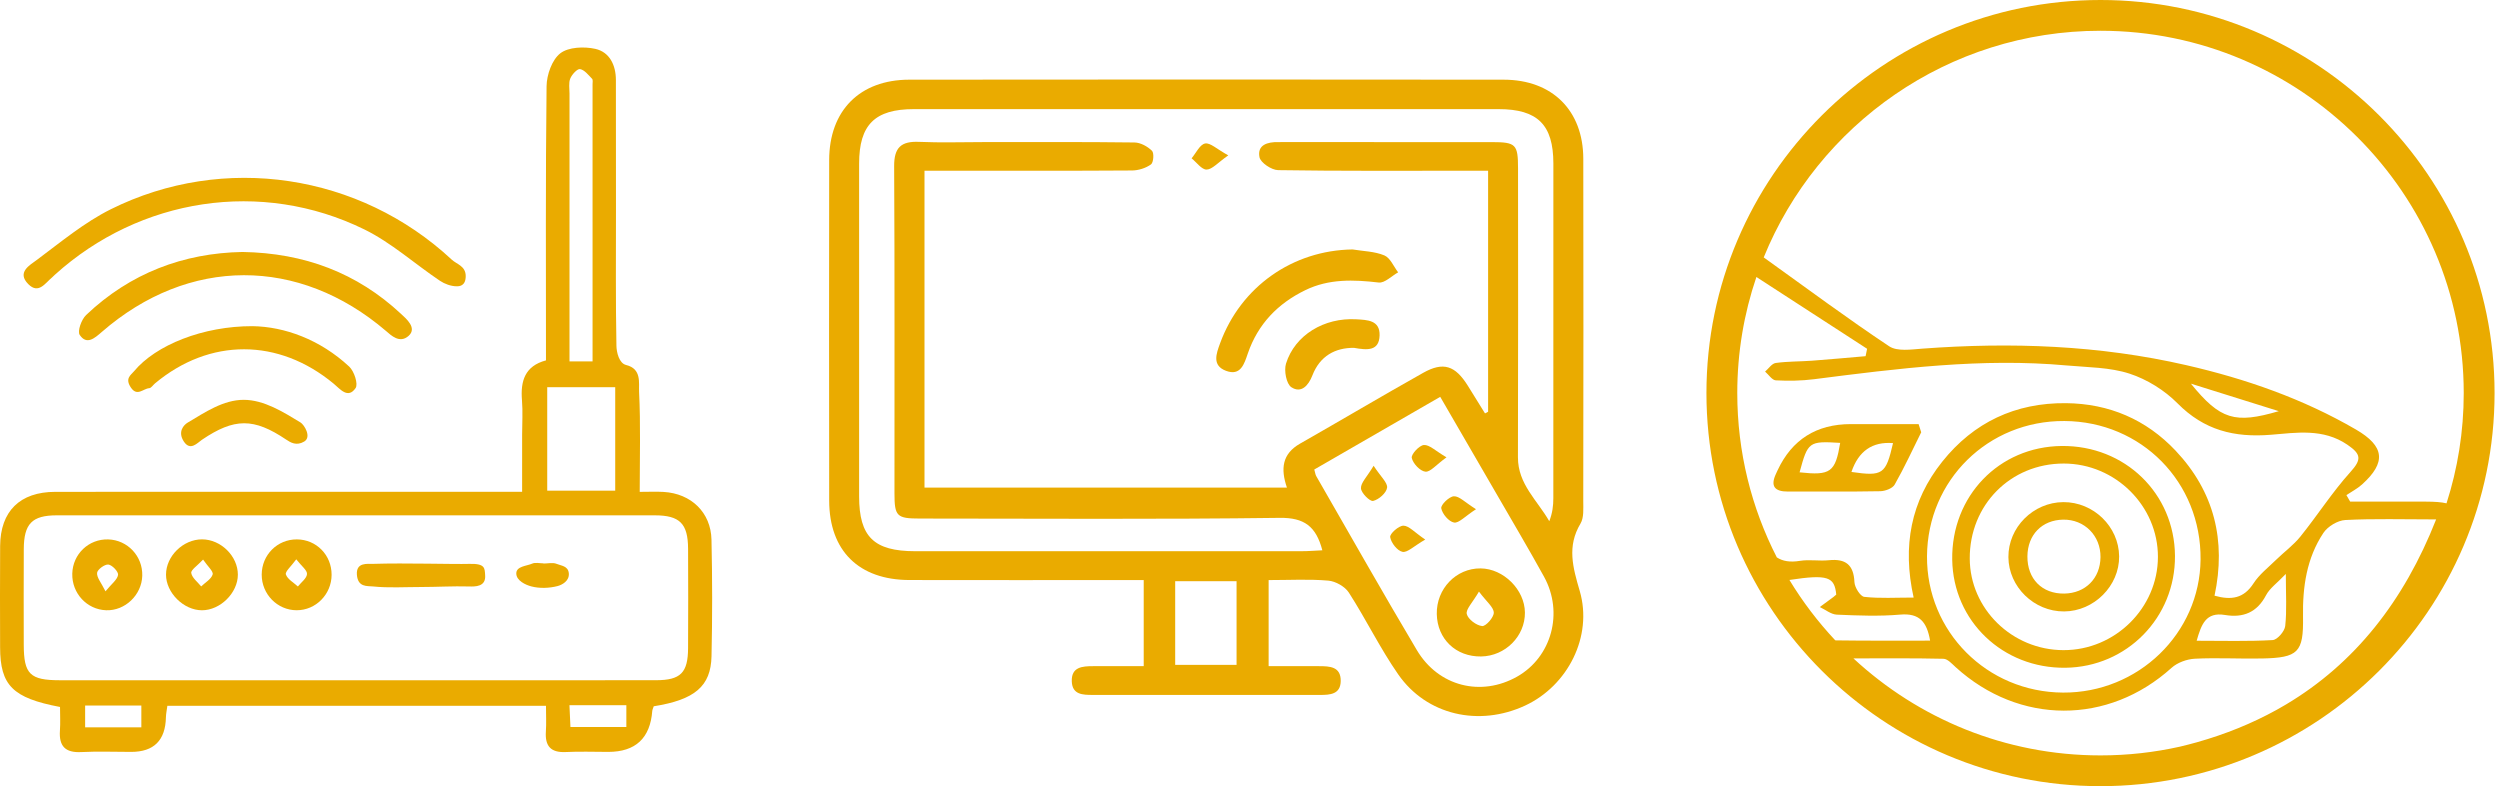 <svg width="318" height="100" viewBox="0 0 318 100" fill="none" xmlns="http://www.w3.org/2000/svg">
<path d="M161.37 73.785V84.736C163.569 84.736 165.67 84.736 167.771 84.736C169.138 84.736 170.571 84.785 170.54 86.635C170.512 88.316 169.195 88.397 167.895 88.396C158.27 88.388 148.645 88.389 139.019 88.394C137.739 88.395 136.396 88.374 136.331 86.682C136.261 84.832 137.667 84.735 139.049 84.736C141.153 84.737 143.258 84.736 145.48 84.736V73.785C144.574 73.785 143.71 73.785 142.846 73.785C133.792 73.785 124.737 73.799 115.683 73.779C109.24 73.765 105.481 70.056 105.472 63.671C105.451 49.233 105.453 34.794 105.471 20.356C105.48 14.07 109.357 10.142 115.664 10.135C140.869 10.107 166.074 10.105 191.279 10.136C197.466 10.144 201.383 14.068 201.395 20.187C201.423 34.706 201.41 49.226 201.391 63.745C201.39 64.707 201.49 65.844 201.038 66.6C199.301 69.503 200.066 72.173 200.942 75.171C202.633 80.958 199.414 87.233 193.99 89.751C188.132 92.471 181.469 90.975 177.86 85.791C175.547 82.47 173.767 78.786 171.573 75.377C171.078 74.609 169.888 73.937 168.962 73.856C166.541 73.645 164.089 73.785 161.37 73.785ZM189.287 21.718C188.082 21.718 187.196 21.718 186.309 21.718C178.398 21.717 170.485 21.767 162.576 21.642C161.739 21.628 160.345 20.695 160.207 19.995C159.898 18.432 161.23 18.04 162.602 18.076C162.847 18.082 163.091 18.074 163.336 18.074C172.145 18.073 180.954 18.067 189.762 18.077C192.829 18.081 193.093 18.352 193.094 21.429C193.1 33.676 193.121 45.923 193.082 58.17C193.071 61.58 195.551 63.64 197.067 66.298C197.479 65.253 197.583 64.315 197.584 63.376C197.594 49.183 197.596 34.989 197.589 20.795C197.586 15.869 195.582 13.882 190.623 13.881C165.828 13.877 141.033 13.877 116.238 13.881C111.283 13.882 109.282 15.87 109.28 20.801C109.273 34.913 109.274 49.026 109.28 63.139C109.282 68.275 111.152 70.111 116.404 70.114C132.798 70.122 149.192 70.119 165.586 70.112C166.442 70.112 167.297 70.039 168.202 69.998C167.402 66.954 165.912 65.829 162.762 65.871C147.512 66.073 132.259 65.966 117.006 65.959C114.061 65.957 113.779 65.677 113.777 62.747C113.77 48.878 113.813 35.008 113.736 21.139C113.723 18.779 114.608 17.945 116.908 18.045C119.675 18.166 122.453 18.073 125.226 18.073C131.588 18.074 137.95 18.041 144.311 18.123C145.074 18.133 145.972 18.629 146.53 19.179C146.818 19.464 146.73 20.678 146.404 20.913C145.75 21.384 144.817 21.679 143.996 21.685C136.085 21.739 128.173 21.718 120.262 21.718C119.399 21.718 118.536 21.718 117.596 21.718V62.022H163.697C162.88 59.631 163.082 57.73 165.368 56.429C170.602 53.45 175.779 50.372 181.029 47.423C183.598 45.981 185.107 46.497 186.714 49.074C187.442 50.243 188.167 51.415 188.893 52.586C189.025 52.515 189.156 52.444 189.287 52.374V21.718ZM167.176 59.722C167.291 60.12 167.314 60.368 167.427 60.564C171.679 67.949 175.87 75.371 180.225 82.696C182.98 87.329 188.408 88.658 192.983 86.063C197.367 83.577 198.922 77.924 196.396 73.348C194.435 69.796 192.367 66.303 190.336 62.789C187.991 58.732 185.635 54.681 183.197 50.477C177.702 53.648 172.437 56.686 167.176 59.722ZM157.291 84.573V73.931H149.484V84.573H157.291Z" fill="#EAAB00"/>
<path d="M83.157 89.838C83.065 90.119 82.981 90.27 82.969 90.426C82.705 93.902 80.837 95.641 77.364 95.641C75.57 95.641 73.772 95.569 71.983 95.659C70.047 95.757 69.309 94.891 69.436 93.043C69.506 92.013 69.448 90.975 69.448 89.775H21.288C21.218 90.322 21.116 90.785 21.105 91.251C21.04 94.177 19.57 95.64 16.693 95.641C14.573 95.641 12.448 95.556 10.334 95.664C8.297 95.769 7.488 94.903 7.623 92.937C7.693 91.914 7.635 90.882 7.635 89.926C1.599 88.785 0.026 87.173 0.013 82.348C0.002 78.05 -0.011 73.752 0.017 69.454C0.047 65.025 2.531 62.567 7.034 62.563C25.708 62.547 44.382 62.556 63.056 62.556C64.03 62.556 65.004 62.556 66.414 62.556C66.414 60.066 66.414 57.678 66.415 55.29C66.415 53.83 66.514 52.362 66.395 50.913C66.196 48.479 66.752 46.556 69.448 45.84C69.448 34.144 69.388 22.551 69.524 10.96C69.541 9.515 70.214 7.603 71.27 6.782C72.304 5.978 74.305 5.9 75.721 6.215C77.533 6.617 78.338 8.276 78.342 10.166C78.35 15.68 78.35 21.194 78.352 26.708C78.353 32.466 78.302 38.224 78.41 43.979C78.425 44.802 78.741 46.207 79.638 46.426C81.643 46.916 81.234 48.701 81.293 49.875C81.498 53.986 81.372 58.114 81.372 62.565C82.521 62.565 83.468 62.519 84.409 62.573C87.903 62.775 90.422 65.17 90.501 68.643C90.613 73.587 90.615 78.537 90.505 83.481C90.42 87.305 88.363 89.011 83.157 89.838ZM45.053 86.529C57.852 86.529 70.65 86.538 83.448 86.523C86.579 86.519 87.507 85.578 87.523 82.445C87.546 78.229 87.545 74.014 87.524 69.799C87.508 66.603 86.474 65.551 83.279 65.55C57.927 65.539 32.575 65.538 7.223 65.55C4.065 65.552 3.041 66.625 3.025 69.85C3.006 73.903 3.014 77.956 3.022 82.009C3.03 85.761 3.807 86.526 7.636 86.528C20.109 86.533 32.581 86.53 45.053 86.529ZM78.256 49.255H69.607V62.41H78.256V49.255ZM75.374 45.972C75.374 34.054 75.375 22.392 75.373 10.73C75.373 10.487 75.441 10.152 75.311 10.02C74.846 9.543 74.353 8.895 73.782 8.789C73.437 8.726 72.748 9.472 72.539 9.986C72.311 10.548 72.443 11.261 72.443 11.909C72.44 22.447 72.441 32.985 72.441 43.523C72.441 44.31 72.441 45.098 72.441 45.972L75.374 45.972ZM10.829 92.516H17.979V89.743H10.829V92.516ZM72.434 89.7C72.484 90.811 72.522 91.645 72.56 92.476H79.672V89.7H72.434Z" fill="#EAAB00"/>
<path d="M59.239 35.115C59.239 36.399 58.416 36.421 58.071 36.417C57.36 36.407 56.565 36.123 55.963 35.718C52.739 33.552 49.784 30.869 46.333 29.177C33.249 22.763 17.808 25.163 6.983 34.946C6.863 35.055 6.755 35.179 6.63 35.282C5.739 36.016 4.906 37.456 3.6 36.142C2.101 34.635 3.795 33.726 4.681 33.066C7.733 30.793 10.719 28.296 14.098 26.615C28.482 19.459 45.742 22.117 57.459 33.025C58.092 33.614 59.239 33.832 59.239 35.115Z" fill="#EAAB00"/>
<path d="M30.838 32.051C38.711 32.179 45.423 34.712 51.008 39.924C51.647 40.52 53.105 41.718 51.97 42.727C50.835 43.735 49.752 42.659 49.098 42.099C38.011 32.62 23.997 32.623 12.95 42.224C12.036 43.018 11.03 43.923 10.142 42.605C9.823 42.13 10.36 40.636 10.953 40.072C16.562 34.738 23.345 32.189 30.838 32.051Z" fill="#EAAB00"/>
<path d="M32.131 41.488C36.182 41.552 40.7 43.17 44.421 46.632C45.052 47.219 45.584 48.852 45.23 49.366C44.261 50.772 43.281 49.5 42.449 48.809C35.433 42.986 26.666 42.965 19.714 48.77C19.464 48.978 19.234 49.361 18.976 49.379C18.208 49.431 17.454 50.476 16.656 49.307C15.859 48.137 16.646 47.71 17.038 47.236C19.816 43.878 25.851 41.47 32.131 41.488Z" fill="#EAAB00"/>
<path d="M31.001 50.858C33.589 50.858 36.063 52.427 38.223 53.737C38.698 54.025 39.673 55.588 38.688 56.169C37.702 56.749 36.963 56.293 36.4 55.915C32.271 53.141 29.816 53.149 25.684 55.941C25.125 56.318 24.212 57.422 23.385 56.163C22.559 54.904 23.392 54.043 23.865 53.761C26.098 52.429 28.412 50.858 31.001 50.858Z" fill="#EAAB00"/>
<path d="M172.049 31.73C173.407 31.957 174.856 31.97 176.091 32.488C176.846 32.804 177.271 33.897 177.844 34.642C177.018 35.101 176.136 36.027 175.374 35.938C172.163 35.562 169.035 35.453 166.049 36.901C162.529 38.608 160.008 41.224 158.724 44.957C158.273 46.268 157.824 47.873 155.945 47.167C154.146 46.491 154.706 45.002 155.198 43.66C157.834 36.462 164.432 31.835 172.049 31.73Z" fill="#EAAB00"/>
<path d="M172.223 44.245C169.853 44.229 167.899 45.264 166.937 47.75C166.425 49.071 165.505 50.06 164.266 49.258C163.623 48.842 163.303 47.14 163.581 46.247C164.713 42.612 168.441 40.375 172.526 40.615C173.908 40.697 175.54 40.714 175.485 42.657C175.429 44.674 173.918 44.551 172.223 44.245Z" fill="#EAAB00"/>
<path d="M156.236 19.764C154.897 20.697 154.2 21.553 153.481 21.57C152.857 21.586 152.208 20.654 151.57 20.14C152.134 19.471 152.614 18.387 153.287 18.253C153.937 18.122 154.786 18.969 156.236 19.764Z" fill="#EAAB00"/>
<path d="M188.402 83.503C185.192 83.553 182.822 81.286 182.759 78.106C182.696 74.894 185.219 72.268 188.337 72.301C191.254 72.332 193.944 75.012 193.97 77.914C193.997 80.923 191.475 83.454 188.402 83.503ZM188.123 75.25C187.304 76.664 186.427 77.509 186.574 78.104C186.739 78.773 187.791 79.557 188.528 79.635C188.993 79.685 190.025 78.522 190.009 77.923C189.99 77.229 189.103 76.558 188.123 75.25Z" fill="#EAAB00"/>
<path d="M181.288 68.633C179.837 69.468 179.013 70.323 178.395 70.195C177.732 70.057 176.942 69.045 176.831 68.319C176.765 67.894 177.916 66.864 178.517 66.866C179.216 66.869 179.913 67.702 181.288 68.633Z" fill="#EAAB00"/>
<path d="M187.748 64.771C186.345 65.677 185.562 66.573 184.957 66.468C184.289 66.351 183.461 65.373 183.328 64.656C183.248 64.222 184.334 63.156 184.933 63.127C185.617 63.094 186.342 63.897 187.748 64.771Z" fill="#EAAB00"/>
<path d="M174.724 59.247C175.634 60.645 176.529 61.414 176.437 62.042C176.339 62.711 175.381 63.551 174.659 63.718C174.254 63.812 173.146 62.715 173.115 62.115C173.078 61.416 173.871 60.674 174.724 59.247Z" fill="#EAAB00"/>
<path d="M183.994 58.173C182.674 59.123 181.93 60.071 181.306 59.997C180.63 59.918 179.728 58.96 179.577 58.248C179.479 57.79 180.528 56.648 181.121 56.605C181.825 56.554 182.591 57.354 183.994 58.173Z" fill="#EAAB00"/>
<path d="M244.378 54.986C243.27 57.215 242.23 59.483 241.001 61.645C240.727 62.128 239.795 62.471 239.158 62.483C235.249 62.559 231.338 62.509 227.427 62.526C225.726 62.533 225.163 61.842 225.909 60.257C225.978 60.11 226.044 59.962 226.112 59.815C227.947 55.905 231.051 53.949 235.425 53.946C238.299 53.945 241.173 53.946 244.047 53.946C244.157 54.292 244.268 54.639 244.378 54.986ZM235.504 60.032C239.498 60.613 239.874 60.342 240.793 56.364C238.166 56.151 236.403 57.373 235.504 60.032ZM228.907 60.08C232.855 60.517 233.455 60.062 234.072 56.334C230.085 56.091 229.964 56.176 228.907 60.08Z" fill="#EAAB00"/>
<path d="M30.256 73.104C30.249 75.423 28.017 77.631 25.684 77.627C23.357 77.622 21.114 75.397 21.117 73.094C21.12 70.737 23.294 68.605 25.695 68.606C28.097 68.608 30.262 70.743 30.256 73.104ZM25.832 71.179C25.108 71.958 24.263 72.495 24.327 72.885C24.429 73.505 25.136 74.028 25.588 74.591C26.105 74.093 26.869 73.669 27.049 73.071C27.165 72.686 26.422 72.045 25.832 71.179Z" fill="#EAAB00"/>
<path d="M37.76 68.611C40.244 68.622 42.186 70.602 42.18 73.115C42.174 75.601 40.169 77.631 37.728 77.623C35.276 77.615 33.281 75.576 33.289 73.087C33.297 70.581 35.276 68.6 37.76 68.611ZM37.685 71.146C37.038 72.04 36.245 72.704 36.365 73.067C36.568 73.678 37.352 74.099 37.891 74.6C38.307 74.074 39.017 73.567 39.052 73.017C39.083 72.536 38.354 72.008 37.685 71.146Z" fill="#EAAB00"/>
<path d="M9.193 72.974C9.252 70.48 11.278 68.544 13.758 68.613C16.226 68.681 18.163 70.743 18.096 73.23C18.031 75.68 15.91 77.708 13.503 77.624C11.054 77.539 9.134 75.467 9.193 72.974ZM13.418 75.215C14.204 74.253 14.923 73.738 15.018 73.127C15.08 72.729 14.274 71.87 13.784 71.81C13.325 71.754 12.385 72.447 12.349 72.868C12.297 73.468 12.879 74.122 13.418 75.215Z" fill="#EAAB00"/>
<path d="M53.535 74.668C51.501 74.668 49.453 74.803 47.44 74.596C46.715 74.521 45.517 74.728 45.397 73.103C45.278 71.478 46.77 71.746 47.478 71.723C51.542 71.59 57.639 71.787 59.678 71.726C61.717 71.665 61.65 72.266 61.709 73.147C61.838 74.655 60.445 74.622 59.63 74.598C57.608 74.54 55.569 74.668 53.535 74.668Z" fill="#EAAB00"/>
<path d="M69.13 71.682C69.693 71.682 70.324 71.522 70.801 71.723C71.386 71.97 72.274 71.977 72.355 72.936C72.436 73.896 71.499 74.399 70.919 74.549C69.862 74.822 68.632 74.866 67.584 74.591C66.851 74.398 65.672 73.858 65.672 72.939C65.672 72.021 66.977 72.005 67.697 71.691C68.102 71.515 68.648 71.659 69.13 71.659C69.13 71.667 69.13 71.675 69.13 71.682Z" fill="#EAAB00"/>
<path d="M262.242 56.729C254.264 56.813 248.202 63.111 248.322 71.191C248.438 78.996 254.757 85.032 262.716 84.939C270.542 84.848 276.71 78.552 276.657 70.709C276.604 62.77 270.288 56.645 262.242 56.729ZM262.471 82.698C255.939 82.684 250.581 77.449 250.552 71.052C250.52 64.232 255.738 58.958 262.511 58.962C269.074 58.967 274.502 64.352 274.488 70.843C274.474 77.344 269.032 82.713 262.471 82.698Z" fill="#EAAB00"/>
<path d="M262.458 63.87C258.627 63.892 255.441 67.082 255.469 70.869C255.497 74.648 258.732 77.799 262.558 77.775C266.362 77.75 269.588 74.52 269.554 70.77C269.519 66.987 266.292 63.849 262.458 63.87ZM262.579 75.503C259.754 75.547 257.862 73.636 257.887 70.765C257.911 68.018 259.743 66.141 262.44 66.099C265.139 66.056 267.212 68.14 267.183 70.869C267.154 73.566 265.272 75.461 262.579 75.503Z" fill="#EAAB00"/>
<path d="M267.184 0C239.545 0 217.059 22.43 217.059 50C217.059 77.57 239.545 100 267.184 100C294.823 100 317.309 77.57 317.309 50C317.309 22.43 294.823 0 267.184 0ZM267.184 3.913C292.66 3.913 313.387 24.587 313.387 50C313.387 54.889 312.617 59.6 311.197 64.025C310.566 63.87 309.71 63.811 308.59 63.807C305.373 63.795 302.157 63.804 298.941 63.804C298.781 63.528 298.622 63.253 298.463 62.977C299.128 62.531 299.86 62.157 300.448 61.626C303.552 58.83 303.335 56.762 299.677 54.636C292.935 50.718 285.653 48.182 278.072 46.443C267.003 43.903 255.802 43.508 244.516 44.348C243.107 44.453 241.327 44.728 240.308 44.05C235.089 40.579 230.049 36.834 224.345 32.742C231.207 15.855 247.822 3.913 267.184 3.913ZM290.617 89.704C290.295 89.894 289.97 90.082 289.641 90.264C289.616 90.278 289.591 90.292 289.566 90.306C286.477 92.012 283.101 93.386 279.429 94.421C278.715 94.623 278.006 94.802 277.298 94.972C274.042 95.7 270.657 96.087 267.184 96.087C255.056 96.087 244.006 91.4 235.755 83.748C239.575 83.747 243.396 83.707 247.214 83.797C247.74 83.81 248.294 84.44 248.761 84.865C256.852 92.221 268.165 92.225 276.219 84.952C276.964 84.279 278.17 83.841 279.187 83.789C282.032 83.644 284.891 83.817 287.742 83.759C292.325 83.666 293.019 82.99 292.944 78.478C292.88 74.671 293.4 71.004 295.533 67.792C296.081 66.967 297.348 66.198 298.325 66.146C301.979 65.954 305.649 66.069 309.876 66.069C305.763 76.523 299.478 84.416 290.828 89.58C290.758 89.622 290.688 89.663 290.617 89.704ZM225.88 48.38C227.497 48.466 229.143 48.441 230.749 48.236C241.424 46.871 252.098 45.504 262.899 46.487C265.574 46.73 268.366 46.711 270.87 47.526C273.098 48.251 275.332 49.64 276.981 51.306C280.36 54.719 284.181 55.683 288.865 55.301C292.08 55.04 295.499 54.464 298.585 56.567C300.353 57.772 300.415 58.442 298.968 60.046C296.66 62.607 294.785 65.549 292.617 68.242C291.723 69.353 290.528 70.22 289.499 71.227C288.513 72.192 287.375 73.075 286.643 74.21C285.408 76.123 283.826 76.368 281.688 75.772C283.185 68.772 281.661 62.542 276.737 57.325C272.991 53.356 268.279 51.338 262.795 51.283C256.354 51.219 251.052 53.719 247.054 58.724C243.063 63.719 241.959 69.453 243.415 76.01C241.13 76.01 239.114 76.139 237.138 75.921C236.636 75.865 235.914 74.719 235.885 74.049C235.787 71.833 234.76 71.04 232.618 71.262C231.408 71.387 230.149 71.145 228.957 71.34C227.692 71.548 226.752 71.384 226.011 70.899C222.796 64.623 220.981 57.519 220.981 50C220.981 44.838 221.836 39.871 223.413 35.234C228.273 38.386 232.884 41.376 237.495 44.365C237.431 44.679 237.367 44.992 237.303 45.306C235.037 45.499 232.772 45.713 230.503 45.88C228.96 45.994 227.399 45.958 225.872 46.171C225.379 46.239 224.968 46.885 224.519 47.266C224.972 47.656 225.408 48.355 225.88 48.38ZM278.682 48.801C282.298 49.933 285.915 51.065 289.862 52.3C284.282 53.936 282.425 53.398 278.682 48.801ZM283.02 78.225C285.335 78.611 287.09 77.908 288.243 75.71C288.709 74.823 289.641 74.177 290.757 73.005C290.757 75.622 290.895 77.644 290.68 79.628C290.608 80.302 289.674 81.385 289.084 81.418C285.947 81.597 282.794 81.503 279.416 81.503C280.018 79.403 280.587 77.82 283.02 78.225ZM262.417 88.098C252.738 88.045 245.047 80.331 245.115 70.743C245.183 61.075 252.89 53.495 262.592 53.553C272.401 53.612 280.001 61.337 279.912 71.159C279.827 80.555 271.983 88.15 262.417 88.098ZM227.615 73.771C232.521 73.026 233.352 73.376 233.571 75.634C233.451 75.739 233.335 75.848 233.208 75.942C232.633 76.369 232.055 76.791 231.478 77.215C232.199 77.553 232.908 78.151 233.642 78.183C236.329 78.301 239.04 78.409 241.711 78.177C244.142 77.967 245.093 79.085 245.509 81.488C241.463 81.488 237.507 81.513 233.553 81.456C233.516 81.455 233.478 81.449 233.44 81.445C231.243 79.101 229.287 76.531 227.615 73.771Z" fill="#EAAB00"/>
</svg>

